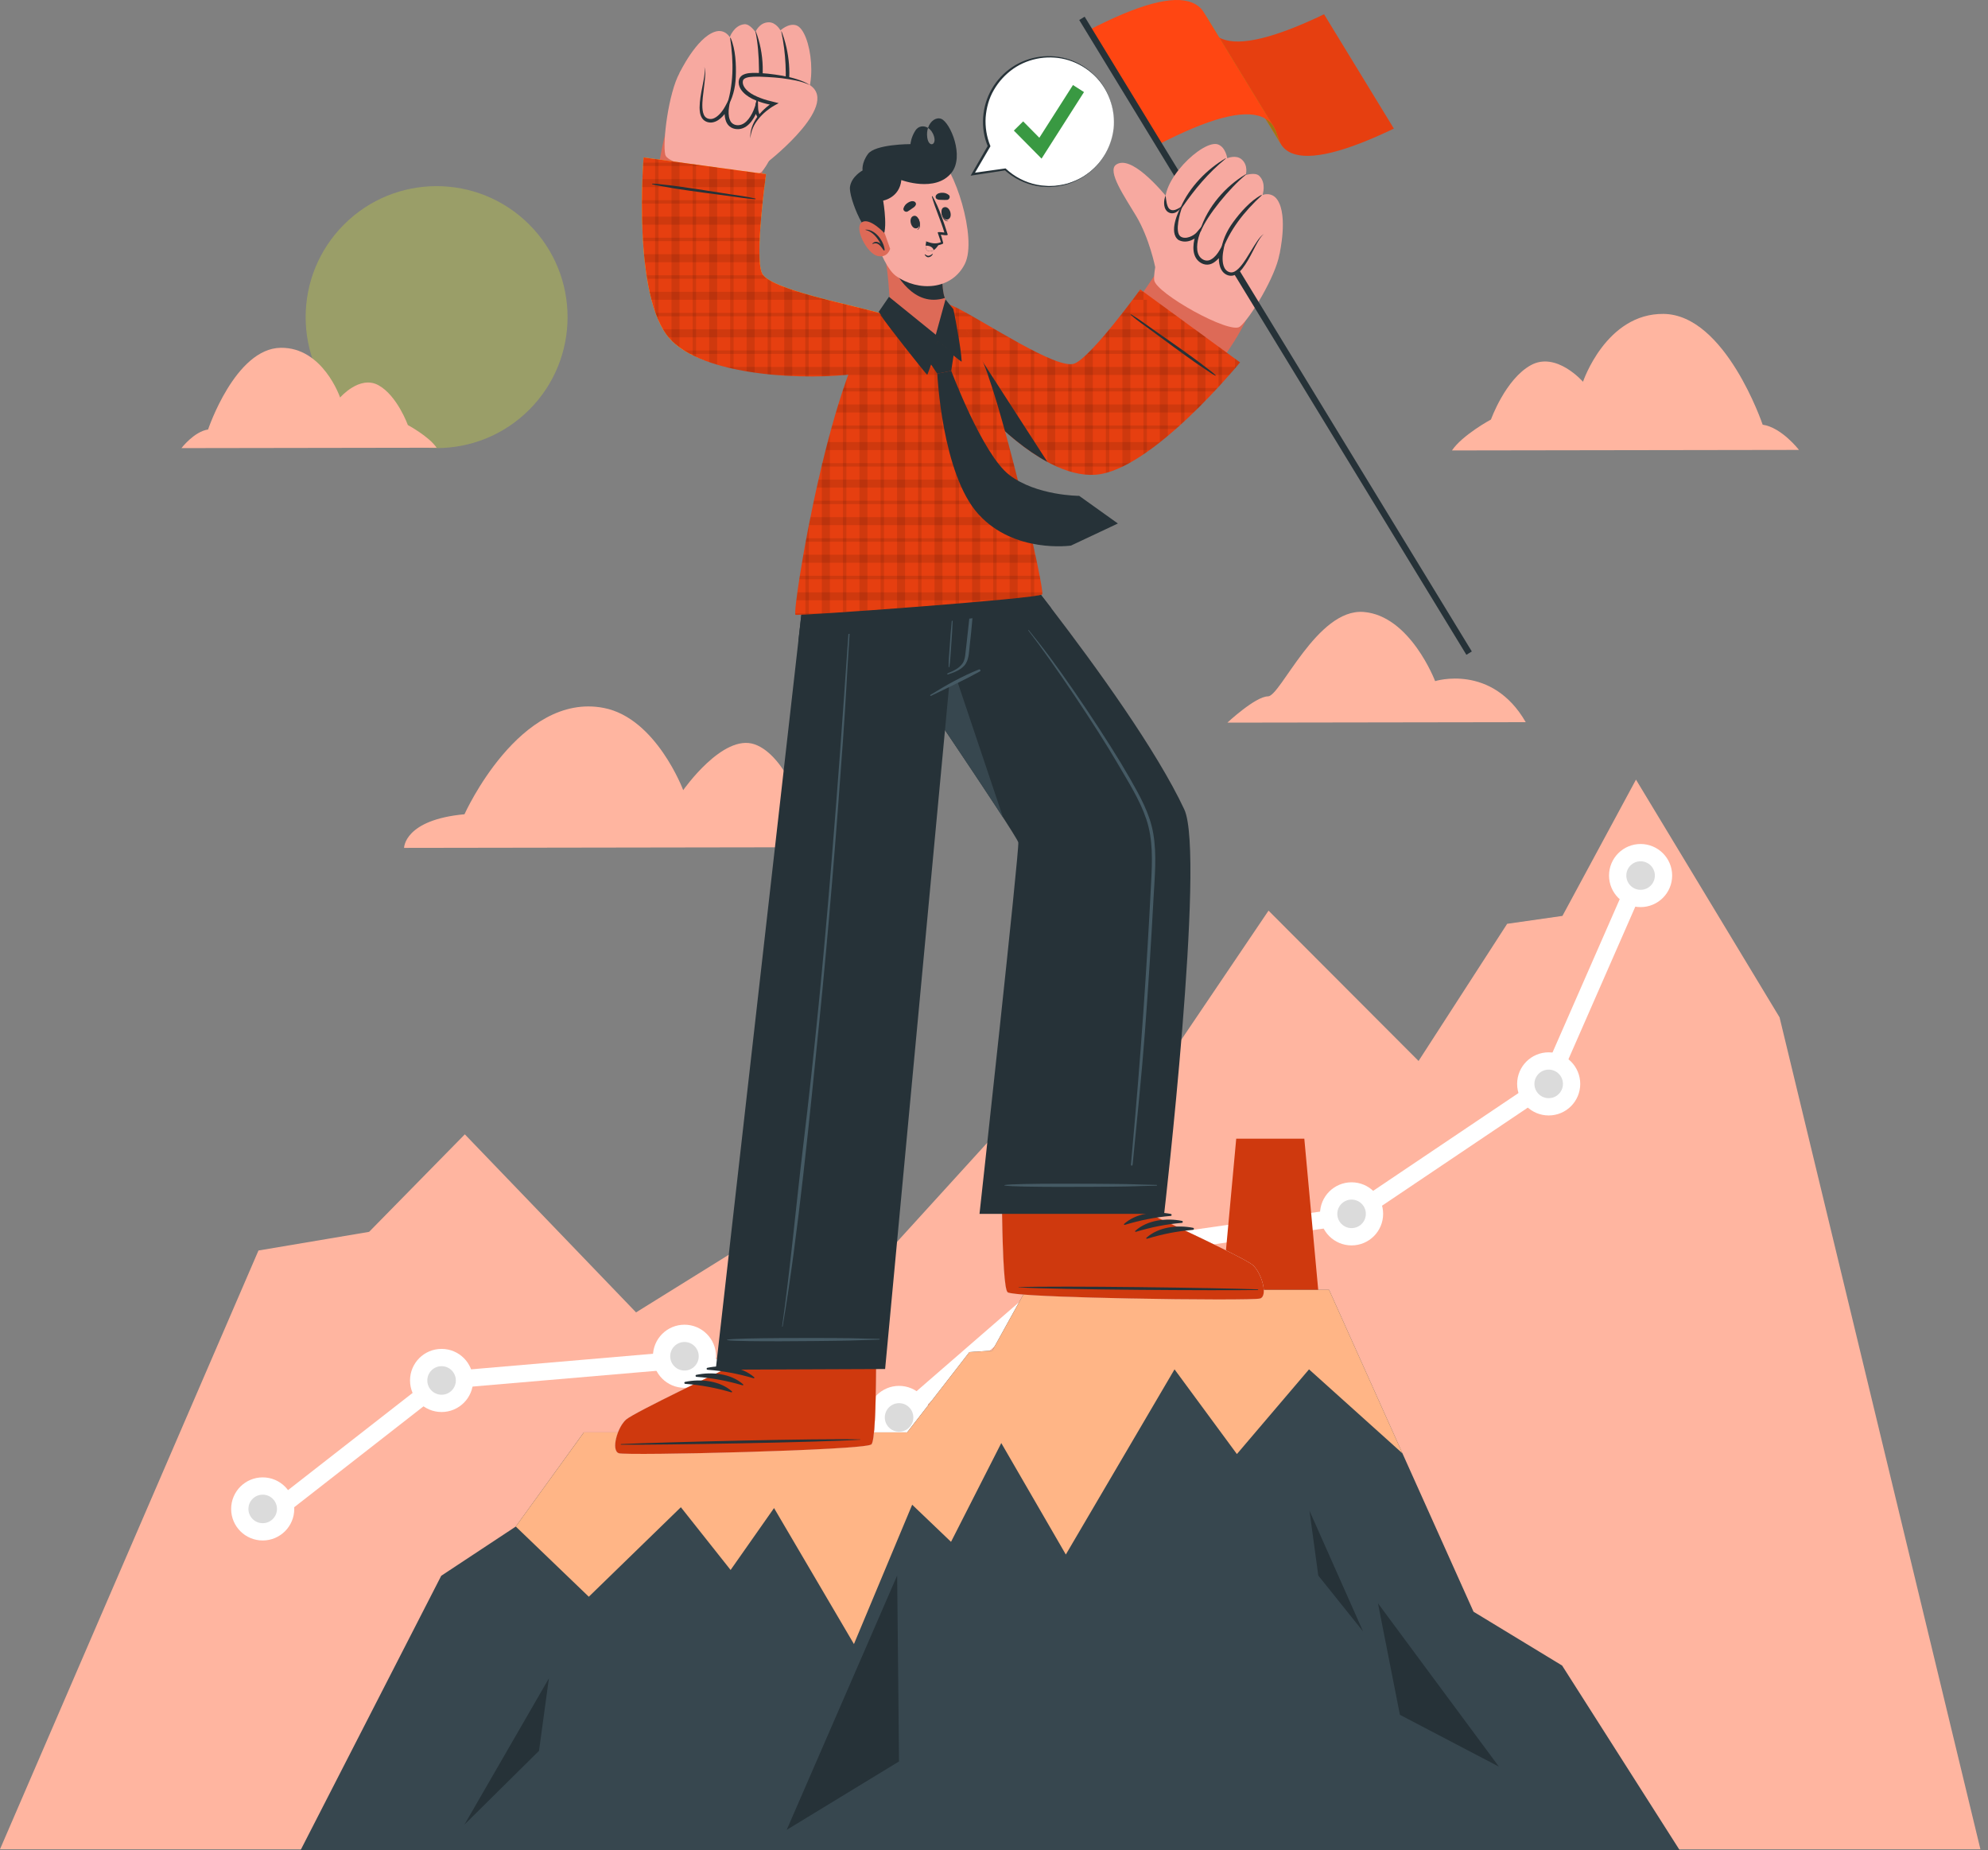 <svg width="115" height="107" viewBox="0 0 115 107" fill="none" xmlns="http://www.w3.org/2000/svg">
<rect x="0" y="0" width="115" height="107" fill="#808080" stroke="none"/>
<path d="M14.952 72.324L21.352 71.245L26.889 65.605L36.794 75.903L43.645 71.646L48.477 75.575L57.945 65.174L65.394 64.485L73.381 52.667L82.06 61.362L87.185 53.429L90.383 52.972L94.637 45.09L102.943 58.839L114.561 106.953H0L14.952 72.324Z" fill="#FFB5A0"/>
<path d="M16.004 87.329L25.606 79.839L39.595 78.641L52.071 81.947L62.948 72.505L78.183 70.317L89.574 62.653L94.842 50.635" stroke="white" stroke-miterlimit="10"/>
<path d="M15.196 88.595C15.928 88.595 16.522 88.002 16.522 87.27C16.522 86.538 15.928 85.945 15.196 85.945C14.464 85.945 13.871 86.538 13.871 87.27C13.871 88.002 14.464 88.595 15.196 88.595Z" fill="#DBDBDB" stroke="white" stroke-miterlimit="10"/>
<path d="M25.544 81.165C26.276 81.165 26.869 80.571 26.869 79.839C26.869 79.108 26.276 78.514 25.544 78.514C24.812 78.514 24.219 79.108 24.219 79.839C24.219 80.571 24.812 81.165 25.544 81.165Z" fill="#DBDBDB" stroke="white" stroke-miterlimit="10"/>
<path d="M40.92 78.441C40.92 79.173 40.327 79.766 39.595 79.766C38.863 79.766 38.27 79.172 38.27 78.441C38.27 77.709 38.863 77.115 39.595 77.115C40.327 77.115 40.92 77.709 40.92 78.441Z" fill="#DBDBDB" stroke="white" stroke-miterlimit="10"/>
<path d="M52.009 83.303C52.741 83.303 53.334 82.71 53.334 81.978C53.334 81.246 52.741 80.653 52.009 80.653C51.277 80.653 50.684 81.246 50.684 81.978C50.684 82.71 51.277 83.303 52.009 83.303Z" fill="#DBDBDB" stroke="white" stroke-miterlimit="10"/>
<path d="M62.946 73.981C63.678 73.981 64.272 73.388 64.272 72.656C64.272 71.924 63.678 71.33 62.946 71.33C62.214 71.33 61.621 71.924 61.621 72.656C61.621 73.388 62.214 73.981 62.946 73.981Z" fill="#DBDBDB" stroke="white" stroke-miterlimit="10"/>
<path d="M78.185 71.529C78.916 71.529 79.51 70.936 79.51 70.204C79.51 69.472 78.916 68.879 78.185 68.879C77.453 68.879 76.859 69.472 76.859 70.204C76.859 70.936 77.453 71.529 78.185 71.529Z" fill="#DBDBDB" stroke="white" stroke-miterlimit="10"/>
<path d="M89.587 64.013C90.319 64.013 90.912 63.42 90.912 62.688C90.912 61.956 90.319 61.362 89.587 61.362C88.855 61.362 88.262 61.956 88.262 62.688C88.262 63.42 88.855 64.013 89.587 64.013Z" fill="#DBDBDB" stroke="white" stroke-miterlimit="10"/>
<path d="M94.903 51.963C95.635 51.963 96.229 51.37 96.229 50.638C96.229 49.906 95.635 49.313 94.903 49.313C94.171 49.313 93.578 49.906 93.578 50.638C93.578 51.37 94.171 51.963 94.903 51.963Z" fill="#DBDBDB" stroke="white" stroke-miterlimit="10"/>
<path d="M30.613 23.698C33.572 20.739 33.572 15.943 30.613 12.984C27.655 10.026 22.858 10.026 19.9 12.984C16.941 15.943 16.941 20.739 19.9 23.698C22.858 26.656 27.655 26.656 30.613 23.698Z" fill="#EDFF21" fill-opacity="0.24"/>
<path d="M83.992 26.052L104.065 26.021C104.065 26.021 103.066 24.723 101.965 24.562C101.965 24.562 99.815 18.195 96.232 18.155C92.901 18.118 91.572 22.08 91.572 22.08C91.572 22.08 90.027 20.306 88.553 21.121C87.08 21.935 86.249 24.262 86.249 24.262C86.249 24.262 84.592 25.158 83.992 26.052Z" fill="#FFB5A0"/>
<path d="M48.759 48.999L23.375 49.038C23.375 49.038 23.372 47.416 26.869 47.093C26.869 47.093 30.051 40 34.927 40.944C37.963 41.533 39.522 45.699 39.522 45.699C39.522 45.699 41.81 42.415 43.646 43.047C45.482 43.679 46.577 47.169 46.577 47.169C46.577 47.169 48.471 48.083 48.759 48.999Z" fill="#FFB5A0"/>
<path d="M88.26 41.768L71 41.794C71 41.794 72.626 40.276 73.35 40.275C74.074 40.273 76.18 35.18 78.88 35.393C81.58 35.605 83.018 39.393 83.018 39.393C83.018 39.393 86.298 38.359 88.26 41.768Z" fill="#FFB5A0"/>
<path d="M25.257 25.894L10.496 25.917C10.496 25.917 11.228 24.96 12.037 24.84C12.037 24.84 13.604 20.152 16.238 20.115C18.687 20.08 19.674 22.991 19.674 22.991C19.674 22.991 20.806 21.683 21.891 22.279C22.976 22.874 23.593 24.583 23.593 24.583C23.593 24.583 24.813 25.238 25.257 25.894Z" fill="#FFB5A0"/>
<path d="M76.259 74.645H70.703L71.512 65.857H75.451L76.259 74.645Z" fill="#CF390E"/>
<path d="M17.391 107H97.161L90.364 96.328L85.24 93.215L76.883 74.601H59.346L57.401 78.114L56.078 78.199L52.478 82.842H33.774L29.836 88.289L25.524 91.136L17.391 107Z" fill="#37474F"/>
<path d="M81.129 84.056H81.127L75.723 79.197L71.551 84.096L67.943 79.197L61.655 89.907L57.921 83.46L55.014 89.174L52.767 87.026L49.398 95.085L44.776 87.22L42.263 90.8L39.386 87.171L34.061 92.348L29.836 88.288L33.775 82.843H52.478L56.078 78.199L57.401 78.113L59.347 74.601H76.884L81.129 84.056Z" fill="#FFB586"/>
<path d="M79.711 92.727L80.981 99.177L86.707 102.174L79.711 92.727Z" fill="#263238"/>
<path d="M26.867 105.527L31.18 101.26L31.752 97.07L26.867 105.527Z" fill="#263238"/>
<path d="M45.508 105.832L51.898 91.123L52.006 101.874L45.508 105.832Z" fill="#263238"/>
<path d="M75.75 87.376L78.848 94.352L76.259 91.123L75.75 87.376Z" fill="#263238"/>
<path d="M72.893 75.101C72.415 75.255 58.805 75.078 58.292 74.742C58.094 74.618 58.004 72.633 57.965 70.232C57.965 70.207 57.965 70.182 57.964 70.157C57.955 69.662 57.949 69.152 57.948 68.636C57.948 68.565 57.947 68.494 57.945 68.423L58.606 61.362L67.71 61.453L66.812 68.448L66.801 68.725L66.746 70.173L66.741 70.322C66.741 70.322 71.92 72.719 72.446 73.148C72.968 73.576 73.371 74.949 72.893 75.101Z" fill="#DD6A57"/>
<path d="M72.893 75.101C72.415 75.255 58.805 75.078 58.292 74.742C58.094 74.618 58.004 72.633 57.965 70.232C57.965 70.207 57.965 70.182 57.964 70.157C57.955 69.662 57.949 69.152 57.948 68.636C57.948 68.565 57.947 68.494 57.945 68.423L66.812 68.448L66.801 68.725L66.746 70.173L66.741 70.322C66.741 70.322 71.92 72.719 72.446 73.148C72.968 73.576 73.371 74.949 72.893 75.101Z" fill="#EBEBEB"/>
<path d="M72.895 75.099C72.65 75.178 68.952 75.17 65.337 75.097C64.611 75.083 63.888 75.066 63.199 75.047C60.621 74.977 58.492 74.87 58.294 74.741C58.098 74.618 58.009 72.688 57.969 70.332C57.969 70.298 57.967 70.265 57.967 70.232C57.967 70.207 57.967 70.18 57.965 70.155H57.975L66.747 70.171L66.743 70.321C66.743 70.321 71.922 72.718 72.447 73.147C72.97 73.576 73.372 74.947 72.895 75.099Z" fill="#CF390E"/>
<path d="M72.75 74.57C70.457 74.484 61.198 74.354 58.924 74.443C58.906 74.443 58.905 74.456 58.924 74.457C61.195 74.592 70.455 74.648 72.75 74.608C72.798 74.607 72.799 74.572 72.75 74.57Z" fill="#263238"/>
<path d="M67.73 70.21C66.829 70.03 65.723 70.154 65.025 70.788C64.998 70.812 65.034 70.85 65.063 70.842C65.957 70.573 66.791 70.403 67.725 70.323C67.791 70.318 67.795 70.222 67.73 70.21Z" fill="#263238"/>
<path d="M68.375 70.611C67.474 70.431 66.368 70.555 65.67 71.189C65.643 71.214 65.678 71.252 65.707 71.243C66.602 70.974 67.436 70.805 68.37 70.725C68.435 70.719 68.439 70.624 68.375 70.611Z" fill="#263238"/>
<path d="M69.019 71.012C68.118 70.832 67.013 70.956 66.314 71.59C66.287 71.615 66.323 71.653 66.352 71.644C67.246 71.375 68.08 71.206 69.014 71.126C69.08 71.12 69.084 71.025 69.019 71.012Z" fill="#263238"/>
<path d="M67.343 70.204H56.662C56.662 70.204 58.981 49.121 58.905 48.721C58.865 48.515 56.945 45.615 54.663 42.224C53.387 40.325 51.999 38.274 50.764 36.452C48.724 33.446 47.102 31.072 47.102 31.072H57.56C57.56 31.072 58.967 32.771 60.812 35.176C63.423 38.582 66.91 43.402 68.507 46.812C69.748 49.46 67.343 70.204 67.343 70.204Z" fill="#263238"/>
<path d="M66.716 48.222C66.518 47.049 65.931 46.02 65.351 45C64.149 42.888 61.591 39.06 60.088 37.165C59.896 36.924 59.704 36.684 59.511 36.443C59.498 36.427 59.471 36.444 59.484 36.462C60.957 38.362 63.464 42.115 64.668 44.189C65.261 45.21 65.925 46.241 66.306 47.366C66.709 48.553 66.652 49.815 66.589 51.049C66.46 53.597 66.307 56.142 66.128 58.686C65.947 61.258 65.74 63.828 65.507 66.395C65.478 66.709 65.45 67.024 65.421 67.339C65.411 67.44 65.511 67.45 65.52 67.347C65.767 64.789 66.038 62.255 66.23 59.692C66.423 57.114 66.589 54.533 66.728 51.951C66.795 50.717 66.924 49.449 66.716 48.222Z" fill="#455A64"/>
<path d="M66.909 68.53C65.412 68.499 65.842 68.487 64.345 68.472C63.612 68.465 58.797 68.424 58.113 68.537C58.098 68.539 58.098 68.565 58.113 68.567C58.797 68.681 63.612 68.639 64.345 68.632C65.842 68.617 65.412 68.605 66.909 68.574C66.937 68.574 66.937 68.531 66.909 68.53Z" fill="#455A64"/>
<path d="M58.026 47.282C55.29 43.06 47.102 31.072 47.102 31.072H52.581L58.026 47.282Z" fill="#37474F"/>
<path d="M35.804 84.05C36.282 84.199 49.89 83.883 50.4 83.542C50.596 83.416 50.666 81.43 50.681 79.029C50.681 79.004 50.681 78.979 50.681 78.954C50.685 78.459 51.823 70.142 51.823 70.142L42.928 70.324L41.9 79.059L41.907 79.208C41.907 79.208 36.752 81.659 36.23 82.093C35.713 82.526 35.325 83.903 35.804 84.05Z" fill="#DD6A57"/>
<path d="M35.804 84.05C36.282 84.199 49.89 83.883 50.4 83.542C50.596 83.416 50.666 81.43 50.681 79.029C50.681 79.004 50.681 78.978 50.681 78.954C50.681 78.954 50.879 77.288 50.88 77.217L42.098 77.372L41.9 79.059L41.907 79.208C41.907 79.208 36.752 81.659 36.23 82.093C35.713 82.526 35.325 83.903 35.804 84.05Z" fill="#EBEBEB"/>
<path d="M35.804 84.05C36.282 84.199 49.89 83.883 50.4 83.542C50.596 83.416 50.666 81.43 50.681 79.029C50.681 79.003 50.681 78.978 50.681 78.954L41.9 79.059L41.907 79.208C41.907 79.208 36.752 81.659 36.23 82.093C35.713 82.526 35.325 83.903 35.804 84.05Z" fill="#CF390E"/>
<path d="M35.942 83.519C38.235 83.409 47.492 83.184 49.766 83.25C49.785 83.25 49.785 83.263 49.767 83.264C47.497 83.422 38.238 83.573 35.943 83.556C35.895 83.556 35.894 83.521 35.942 83.519Z" fill="#263238"/>
<path d="M40.921 79.107C41.82 78.917 42.927 79.031 43.632 79.658C43.659 79.682 43.624 79.721 43.594 79.712C42.697 79.452 41.861 79.291 40.927 79.221C40.861 79.216 40.856 79.12 40.921 79.107Z" fill="#263238"/>
<path d="M40.28 79.515C41.179 79.325 42.286 79.438 42.991 80.065C43.018 80.09 42.983 80.128 42.954 80.12C42.057 79.859 41.221 79.699 40.287 79.629C40.221 79.624 40.216 79.528 40.28 79.515Z" fill="#263238"/>
<path d="M39.632 79.922C40.531 79.733 41.638 79.846 42.343 80.473C42.37 80.497 42.335 80.536 42.305 80.527C41.408 80.267 40.572 80.106 39.638 80.036C39.572 80.031 39.567 79.936 39.632 79.922Z" fill="#263238"/>
<path d="M57.56 31.072C57.56 31.072 56.306 38.711 56.221 38.956C56.221 38.956 55.755 39.177 54.914 39.566L51.202 79.178L41.402 79.218L46.864 31.072H57.56Z" fill="#263238"/>
<path d="M50.866 77.435C49.369 77.41 49.799 77.396 48.302 77.388C47.569 77.384 42.754 77.362 42.07 77.479C42.055 77.481 42.055 77.507 42.07 77.509C42.755 77.62 47.569 77.557 48.302 77.547C49.799 77.526 49.369 77.516 50.866 77.478C50.894 77.477 50.894 77.435 50.866 77.435Z" fill="#455A64"/>
<path d="M49.082 36.616C48.7 42.073 48.538 44.505 48.092 49.958C47.645 55.429 47.113 60.895 46.453 66.345C46.084 69.39 45.684 73.677 45.242 76.712C45.239 76.732 45.27 76.741 45.274 76.72C46.187 71.326 46.831 64.639 47.383 59.198C47.934 53.757 48.373 48.303 48.761 42.849C48.98 39.763 48.944 39.701 49.15 36.614C49.153 36.571 49.085 36.572 49.082 36.616Z" fill="#455A64"/>
<path d="M56.627 38.72C55.651 39.107 54.717 39.636 53.825 40.187C53.79 40.209 53.816 40.263 53.854 40.245C54.8 39.785 55.765 39.343 56.684 38.832C56.756 38.792 56.702 38.69 56.627 38.72Z" fill="#455A64"/>
<path d="M56.268 34.343C56.114 35.258 56.028 36.186 55.925 37.107C55.901 37.328 55.874 37.549 55.85 37.77C55.829 37.973 55.805 38.177 55.692 38.352C55.492 38.659 55.136 38.804 54.814 38.945C54.777 38.961 54.792 39.02 54.833 39.007C55.161 38.905 55.523 38.77 55.765 38.515C56.058 38.204 56.049 37.733 56.095 37.333C56.207 36.345 56.314 35.344 56.31 34.348C56.31 34.325 56.272 34.319 56.268 34.343Z" fill="#455A64"/>
<path d="M55.156 34.624C55.123 35.282 55.05 35.941 54.995 36.598C54.968 36.922 54.945 37.247 54.925 37.572C54.904 37.901 54.866 38.24 54.877 38.571C54.878 38.593 54.913 38.598 54.917 38.575C54.971 38.262 54.979 37.937 55.005 37.621C55.032 37.288 55.054 36.955 55.073 36.621C55.11 35.956 55.128 35.287 55.188 34.623C55.19 34.602 55.157 34.603 55.156 34.624Z" fill="#455A64"/>
<path d="M60.812 35.175L56.795 35.685L50.764 36.452L46.188 37.032L46.864 31.072H57.559C57.559 31.072 58.967 32.771 60.812 35.175Z" fill="#263238"/>
<path d="M49.848 20.613C45.746 21.552 40.216 21.01 38.828 19.284C37.526 17.665 37.516 10.409 38.708 7.015C38.968 6.275 44.437 8.059 44.284 8.883C43.925 10.813 43.281 15.169 43.881 15.915C44.416 16.58 47.611 17.461 50.577 18.087C54.178 18.847 51.482 20.239 49.848 20.613Z" fill="#DD6A57"/>
<path d="M39.306 4.227C38.676 5.377 38.309 8.232 38.486 8.955C38.662 9.678 43.495 10.464 44.053 9.943C44.611 9.422 46.43 5.386 46.198 4.069C45.966 2.751 39.958 3.036 39.306 4.227Z" fill="#F7A9A0"/>
<path d="M46.147 6.167C45.546 6.515 45.479 5.608 45.479 5.608C45.479 5.608 45.261 6.938 44.503 7.058C43.772 7.172 43.729 6.072 43.725 5.994C43.713 6.064 43.48 7.28 42.706 7.323C41.901 7.366 42.048 6.255 42.058 6.183C42.026 6.246 41.585 7.068 40.989 6.966C39.965 6.791 41.035 4.658 40.737 3.872C40.737 3.872 39.347 4.226 39.305 4.227C39.305 4.227 40.281 2.177 41.363 1.834C41.934 1.653 42.215 2.15 42.215 2.15C42.215 2.15 42.457 1.454 43.066 1.401C43.378 1.375 43.698 1.852 43.698 1.852C43.698 1.852 43.915 1.303 44.459 1.29C44.893 1.278 45.147 1.758 45.147 1.758C45.147 1.758 45.599 1.328 46.047 1.46C46.95 1.724 47.432 5.419 46.147 6.167Z" fill="#F7A9A0"/>
<path d="M45.196 1.828C45.193 1.816 45.209 1.81 45.214 1.822C45.669 2.998 45.809 4.43 45.485 5.657C45.475 5.697 45.404 5.697 45.408 5.651C45.499 4.322 45.475 3.136 45.196 1.828Z" fill="#263238"/>
<path d="M43.702 1.833C43.699 1.818 43.722 1.813 43.727 1.828C44.19 3.042 44.303 4.659 43.763 6.029C43.745 6.076 43.681 6.1 43.698 6.044C43.988 5.106 43.959 3.009 43.702 1.833Z" fill="#263238"/>
<path d="M41.986 6.266C42.452 4.932 42.444 3.583 42.236 2.199C42.233 2.181 42.259 2.179 42.266 2.193C42.552 2.843 42.592 3.739 42.564 4.439C42.538 5.11 42.38 5.71 42.032 6.283C42.019 6.305 41.976 6.295 41.986 6.266Z" fill="#263238"/>
<path d="M45.481 5.608C45.414 5.859 45.328 6.106 45.218 6.338C45.106 6.567 44.963 6.794 44.762 6.924C44.662 6.987 44.547 7.017 44.435 6.999C44.321 6.979 44.206 6.934 44.119 6.861C43.94 6.718 43.86 6.465 43.854 6.239L43.84 5.67L43.655 6.209C43.575 6.445 43.457 6.682 43.305 6.878C43.154 7.073 42.952 7.228 42.728 7.239C42.494 7.257 42.294 7.143 42.218 6.925C42.134 6.713 42.134 6.444 42.171 6.205L42.275 5.539L41.96 6.132C41.875 6.293 41.764 6.454 41.638 6.588C41.512 6.722 41.363 6.836 41.202 6.872C41.043 6.907 40.864 6.855 40.772 6.731C40.673 6.602 40.642 6.406 40.631 6.219C40.614 5.836 40.679 5.445 40.724 5.053C40.748 4.857 40.772 4.66 40.787 4.462C40.798 4.266 40.812 4.059 40.74 3.872C40.792 4.064 40.756 4.263 40.733 4.456C40.703 4.651 40.664 4.844 40.625 5.037C40.547 5.424 40.474 5.815 40.469 6.223C40.474 6.425 40.486 6.644 40.618 6.842C40.756 7.046 41.019 7.122 41.244 7.074C41.473 7.026 41.65 6.885 41.795 6.737C41.94 6.585 42.059 6.421 42.161 6.234L41.95 6.161C41.904 6.443 41.894 6.724 41.997 7.012C42.048 7.154 42.151 7.292 42.294 7.373C42.436 7.455 42.593 7.478 42.745 7.467C43.063 7.442 43.312 7.23 43.477 7.009C43.646 6.782 43.764 6.535 43.851 6.268L43.652 6.239C43.669 6.526 43.781 6.811 44.02 6.99C44.139 7.078 44.277 7.123 44.419 7.141C44.566 7.158 44.718 7.11 44.832 7.028C45.063 6.858 45.183 6.607 45.282 6.366C45.377 6.12 45.443 5.866 45.481 5.608Z" fill="#263238"/>
<path d="M44.48 9.31C44.48 9.31 48.855 5.876 46.675 4.824C46.027 4.511 42.994 4 42.879 4.607C42.732 5.391 43.958 5.841 44.773 6.001C44.773 6.001 43.12 6.96 43.444 8.309C43.648 9.155 44.48 9.31 44.48 9.31Z" fill="#F7A9A0"/>
<path d="M46.853 4.923C46.62 4.76 46.348 4.664 46.079 4.576C45.809 4.489 45.531 4.428 45.252 4.378C44.691 4.285 44.133 4.21 43.554 4.216C43.409 4.219 43.261 4.229 43.106 4.277C43.029 4.301 42.947 4.339 42.879 4.401C42.845 4.432 42.819 4.462 42.789 4.512C42.766 4.557 42.749 4.601 42.742 4.645C42.706 4.822 42.756 4.992 42.834 5.132C42.916 5.271 43.026 5.382 43.143 5.478C43.381 5.667 43.651 5.789 43.923 5.882C44.196 5.98 44.476 6.042 44.755 6.097L44.727 5.915C44.537 6.033 44.37 6.166 44.21 6.313C44.052 6.46 43.907 6.622 43.781 6.798C43.656 6.974 43.557 7.169 43.49 7.374C43.421 7.578 43.393 7.794 43.406 8.006C43.422 7.794 43.471 7.589 43.554 7.398C43.636 7.207 43.751 7.033 43.88 6.872C44.01 6.712 44.157 6.565 44.316 6.434C44.474 6.304 44.648 6.182 44.823 6.087L45.045 5.966L44.794 5.904C44.525 5.838 44.255 5.773 44 5.672C43.745 5.575 43.493 5.462 43.291 5.295C43.094 5.136 42.931 4.904 42.973 4.691C42.994 4.5 43.299 4.45 43.563 4.439C43.835 4.425 44.115 4.44 44.394 4.455C44.673 4.471 44.953 4.49 45.23 4.524C45.781 4.602 46.344 4.677 46.853 4.923Z" fill="#263238"/>
<path d="M51.191 18.194C49.425 17.639 44.517 16.765 44.079 15.799C43.641 14.834 44.312 10.073 44.312 10.073L37.23 9.106C37.23 9.106 36.557 17.2 38.758 19.605C40.959 22.011 46.968 21.509 49.323 21.003C51.678 20.497 54.13 19.118 51.191 18.194Z" fill="#FFC727"/>
<path d="M37.23 9.106C37.23 9.106 36.557 17.2 38.758 19.604C38.854 19.711 38.958 19.809 39.07 19.903C41.48 21.965 47.811 22.002 50.062 21.519C51.568 21.196 52.371 20 52.523 19.309C52.611 18.92 52.253 18.527 51.191 18.194C49.425 17.64 44.517 16.765 44.079 15.8C43.642 14.834 44.313 10.073 44.313 10.073L37.23 9.106Z" fill="#E63F10"/>
<g opacity="0.1">
<path d="M52.346 18.788V19.785C52.268 19.941 52.167 20.106 52.043 20.266C51.995 20.33 51.942 20.394 51.883 20.459V18.468C52.087 18.568 52.24 18.676 52.346 18.788Z" fill="black"/>
<path d="M51.129 18.177V21.093C51.065 21.135 50.998 21.171 50.93 21.208V18.117C50.998 18.136 51.065 18.156 51.129 18.177Z" fill="black"/>
<path d="M50.174 17.915V21.494C50.137 21.503 50.1 21.513 50.064 21.52C49.956 21.542 49.837 21.565 49.711 21.586V17.799C49.871 17.84 50.025 17.877 50.174 17.915Z" fill="black"/>
<path d="M48.957 17.615V21.685H48.934C48.877 21.689 48.817 21.696 48.758 21.701V17.565C48.824 17.583 48.891 17.599 48.957 17.615Z" fill="black"/>
<path d="M48.002 17.377V21.751C47.851 21.758 47.697 21.763 47.539 21.765V17.258C47.642 17.286 47.748 17.313 47.851 17.338C47.901 17.352 47.952 17.363 48.002 17.377Z" fill="black"/>
<path d="M46.781 17.052V21.772C46.715 21.774 46.648 21.772 46.582 21.772V16.994C46.646 17.015 46.715 17.033 46.781 17.052Z" fill="black"/>
<path d="M45.83 16.761V21.749C45.676 21.742 45.523 21.735 45.367 21.724V16.596C45.514 16.651 45.667 16.706 45.83 16.761Z" fill="black"/>
<path d="M44.406 16.136C44.466 16.177 44.532 16.218 44.606 16.257V21.664C44.539 21.657 44.473 21.651 44.406 21.644V16.136Z" fill="black"/>
<path d="M43.654 9.983V21.549C43.498 21.529 43.345 21.504 43.191 21.479V9.919L43.654 9.983Z" fill="black"/>
<path d="M42.438 9.816V21.334C42.371 21.32 42.305 21.305 42.238 21.288V9.789L42.438 9.816Z" fill="black"/>
<path d="M41.486 9.685V21.091C41.328 21.045 41.175 20.995 41.023 20.942V9.624L41.486 9.685Z" fill="black"/>
<path d="M40.266 9.52V20.64C40.197 20.61 40.131 20.578 40.066 20.546V9.493L40.266 9.52Z" fill="black"/>
<path d="M39.307 9.39V20.087C39.224 20.03 39.144 19.966 39.068 19.902C38.988 19.838 38.913 19.769 38.844 19.696V9.326L39.307 9.39Z" fill="black"/>
<path d="M38.094 9.223V18.539C38.059 18.459 38.025 18.378 37.993 18.294C37.966 18.227 37.94 18.161 37.92 18.094C37.908 18.071 37.901 18.046 37.895 18.023V9.198L38.094 9.223Z" fill="black"/>
<path d="M37.137 11.273V12.467C37.133 12.229 37.133 11.997 37.133 11.775C37.133 11.709 37.133 11.642 37.135 11.576C37.135 11.473 37.135 11.372 37.137 11.273Z" fill="black"/>
</g>
<g opacity="0.1">
<path d="M50.899 21.222C50.679 21.334 50.436 21.428 50.17 21.495C50.134 21.504 50.097 21.513 50.06 21.52C49.953 21.543 49.834 21.566 49.708 21.586C49.483 21.623 49.229 21.655 48.954 21.683V21.685H44.83C44.756 21.678 44.683 21.671 44.607 21.664C44.541 21.657 44.474 21.65 44.408 21.643C44.156 21.618 43.904 21.586 43.654 21.55C43.498 21.529 43.345 21.504 43.191 21.479C42.935 21.435 42.683 21.387 42.435 21.334C42.369 21.32 42.302 21.304 42.236 21.288C42.144 21.268 42.05 21.245 41.961 21.222H50.899Z" fill="black"/>
<path d="M52.044 20.267C51.996 20.331 51.943 20.395 51.883 20.459V20.466H39.912C39.793 20.402 39.678 20.338 39.57 20.267H52.044Z" fill="black"/>
<path d="M52.52 19.309C52.507 19.373 52.488 19.439 52.461 19.51H38.675C38.558 19.373 38.45 19.217 38.352 19.048H52.511C52.539 19.135 52.541 19.222 52.52 19.309Z" fill="black"/>
<path d="M51.191 18.195C51.292 18.227 51.388 18.259 51.477 18.294H37.991C37.964 18.227 37.939 18.161 37.918 18.095H50.85C50.877 18.101 50.902 18.108 50.928 18.117C50.996 18.136 51.063 18.156 51.127 18.177C51.15 18.181 51.17 18.188 51.191 18.195Z" fill="black"/>
<path d="M47.848 17.338H37.687C37.645 17.187 37.609 17.031 37.574 16.875H46.185C46.313 16.917 46.446 16.956 46.583 16.995C46.648 17.015 46.716 17.034 46.783 17.052C47.03 17.123 47.282 17.192 47.536 17.258C47.64 17.286 47.745 17.313 47.848 17.338Z" fill="black"/>
<path d="M44.391 16.122H37.432C37.421 16.055 37.411 15.989 37.402 15.922H44.161C44.219 15.989 44.297 16.058 44.391 16.122Z" fill="black"/>
<path d="M43.95 15.166H37.296C37.28 15.013 37.264 14.859 37.25 14.703H43.929C43.931 14.871 43.938 15.024 43.95 15.166Z" fill="black"/>
<path d="M43.952 13.748C43.947 13.815 43.945 13.881 43.943 13.947H37.195C37.191 13.881 37.188 13.815 37.184 13.748H43.952Z" fill="black"/>
<path d="M44.037 12.531C44.023 12.685 44.01 12.838 43.998 12.994H37.152C37.148 12.838 37.143 12.682 37.141 12.531H44.037Z" fill="black"/>
<path d="M44.128 11.576C44.123 11.64 44.116 11.707 44.11 11.775H37.133C37.133 11.709 37.133 11.642 37.135 11.576H44.128Z" fill="black"/>
<path d="M44.279 10.359C44.26 10.481 44.24 10.639 44.217 10.822H37.148C37.153 10.659 37.158 10.504 37.162 10.359H44.279Z" fill="black"/>
<path d="M40.87 9.603H37.195C37.198 9.53 37.202 9.461 37.207 9.404H39.411L40.064 9.493L40.263 9.521L40.87 9.603Z" fill="black"/>
</g>
<path d="M37.738 10.622C37.993 10.621 38.248 10.669 38.502 10.692C38.757 10.715 39.01 10.749 39.264 10.783C39.751 10.849 40.239 10.922 40.725 10.998C41.212 11.073 41.699 11.15 42.185 11.227C42.688 11.307 43.204 11.364 43.699 11.484C43.721 11.489 43.718 11.52 43.694 11.519C43.186 11.494 42.676 11.402 42.171 11.336C41.674 11.271 41.176 11.206 40.679 11.139C40.182 11.072 39.684 11.002 39.188 10.926C38.945 10.888 38.702 10.848 38.46 10.8C38.217 10.752 37.967 10.726 37.729 10.654C37.709 10.649 37.721 10.622 37.738 10.622Z" fill="#263238"/>
<path d="M54.66 20.493C56.962 24.015 61.321 27.461 63.519 27.181C65.58 26.918 70.621 21.699 72.117 18.428C72.443 17.715 67.266 15.205 66.805 15.905C65.725 17.543 63.166 21.128 62.216 21.249C61.37 21.357 58.458 19.775 55.887 18.167C52.767 16.216 53.742 19.089 54.66 20.493Z" fill="#DD6A57"/>
<path d="M71.721 18.894C71.135 19.349 66.88 16.962 66.768 16.209C66.748 16.068 66.769 15.798 66.826 15.45C66.824 15.449 66.824 15.449 66.824 15.449C66.824 15.449 66.494 13.784 65.726 12.498C65.084 11.416 64.005 9.883 64.575 9.515C65.403 8.977 66.999 10.752 67.853 11.826C68.134 11.135 68.441 10.566 68.741 10.3C69.738 9.418 74.244 13.367 74.013 14.702C73.792 15.988 72.307 18.44 71.721 18.894Z" fill="#F7A9A0"/>
<path d="M74.099 8.34L70.062 1.728C70.127 1.834 70.209 1.934 70.319 2.027C70.428 2.119 70.555 2.193 70.698 2.251C71.752 2.679 73.73 2.2 76.593 0.826L80.63 7.437C77.767 8.812 75.789 9.29 74.734 8.863C74.591 8.805 74.465 8.73 74.356 8.639C74.245 8.546 74.164 8.446 74.099 8.34Z" fill="#FF4612"/>
<g opacity="0.1">
<path d="M74.099 8.34L70.062 1.728C70.127 1.834 70.209 1.934 70.319 2.027C70.428 2.119 70.555 2.193 70.698 2.251C71.752 2.679 73.73 2.2 76.593 0.826L80.63 7.437C77.767 8.812 75.789 9.29 74.734 8.863C74.591 8.805 74.465 8.73 74.356 8.639C74.245 8.546 74.164 8.446 74.099 8.34Z" fill="black"/>
</g>
<path d="M73.67 7.317C73.772 7.484 73.832 7.663 73.892 7.838C73.951 8.013 74.009 8.182 74.105 8.34L70.068 1.729C69.972 1.571 69.914 1.401 69.855 1.226C69.796 1.051 69.735 0.873 69.633 0.705C70.844 2.688 72.459 5.333 73.67 7.317Z" fill="#FFC727"/>
<g opacity="0.4">
<path d="M73.67 7.317C73.772 7.484 73.832 7.663 73.892 7.838C73.951 8.013 74.009 8.182 74.105 8.34L70.068 1.729C69.972 1.571 69.914 1.401 69.855 1.226C69.796 1.051 69.735 0.873 69.633 0.705C70.844 2.688 72.459 5.333 73.67 7.317Z" fill="black"/>
</g>
<path d="M69.631 0.705L73.668 7.317C73.594 7.197 73.5 7.082 73.368 6.978C73.258 6.891 73.134 6.819 72.995 6.763C71.899 6.319 69.917 6.852 66.967 8.382L62.93 1.77C65.88 0.24 67.862 -0.293 68.958 0.151C69.097 0.207 69.221 0.279 69.332 0.366C69.463 0.471 69.558 0.585 69.631 0.705Z" fill="#FF4612"/>
<path d="M62.744 0.965L62.43 1.157L84.826 37.87L85.141 37.678L62.744 0.965Z" fill="#263238"/>
<path d="M67.477 11.967C67.729 12.611 68.344 11.946 68.344 11.946C68.344 11.946 67.689 13.117 68.206 13.681C68.705 14.224 69.42 13.393 69.472 13.335C69.438 13.397 68.864 14.489 69.442 15.003C70.042 15.536 70.617 14.579 70.654 14.517C70.64 14.586 70.474 15.5 71.001 15.791C71.907 16.289 72.397 13.963 73.118 13.535C73.118 13.535 73.981 14.673 74.014 14.701C74.014 14.701 74.525 12.497 73.894 11.558C73.561 11.063 73.034 11.276 73.034 11.276C73.034 11.276 73.277 10.583 72.836 10.165C72.608 9.951 72.063 10.124 72.063 10.124C72.063 10.124 72.235 9.561 71.819 9.213C71.487 8.935 70.992 9.152 70.992 9.152C70.992 9.152 70.907 8.535 70.476 8.36C69.607 8.006 66.939 10.586 67.477 11.967Z" fill="#F7A9A0"/>
<path d="M70.905 9.174C70.915 9.166 70.906 9.151 70.895 9.157C69.81 9.792 68.813 10.821 68.304 11.978C68.287 12.016 68.341 12.06 68.368 12.021C69.121 10.929 69.876 10.02 70.905 9.174Z" fill="#263238"/>
<path d="M72.07 10.105C72.081 10.096 72.066 10.077 72.052 10.085C70.939 10.745 69.847 11.935 69.418 13.338C69.403 13.386 69.438 13.444 69.459 13.39C69.816 12.479 71.139 10.862 72.07 10.105Z" fill="#263238"/>
<path d="M70.656 14.625C71.12 13.296 71.964 12.25 72.985 11.3C72.998 11.287 72.979 11.27 72.965 11.277C72.339 11.606 71.751 12.279 71.339 12.842C70.943 13.381 70.695 13.947 70.61 14.609C70.606 14.635 70.646 14.654 70.656 14.625Z" fill="#263238"/>
<path d="M68.318 11.951C68.298 11.996 68.387 11.975 68.368 12.021C68.29 12.216 67.921 13.425 68.294 13.679C68.593 13.882 69.073 13.62 69.218 13.447L69.583 13.013L69.391 13.548C69.308 13.781 69.253 14.04 69.25 14.286C69.246 14.532 69.308 14.778 69.475 14.926C69.647 15.084 69.874 15.121 70.068 14.998C70.265 14.885 70.432 14.675 70.551 14.466L70.883 13.882L70.761 14.539C70.728 14.718 70.715 14.912 70.729 15.095C70.744 15.277 70.79 15.459 70.894 15.587C70.995 15.712 71.166 15.783 71.316 15.744C71.473 15.704 71.618 15.571 71.742 15.432C71.994 15.144 72.186 14.799 72.394 14.466C72.497 14.298 72.6 14.13 72.711 13.966C72.824 13.806 72.942 13.636 73.114 13.535C72.954 13.653 72.859 13.83 72.757 13.995C72.66 14.165 72.571 14.339 72.481 14.515C72.301 14.865 72.116 15.215 71.867 15.536C71.738 15.691 71.592 15.854 71.367 15.926C71.133 15.999 70.88 15.895 70.735 15.719C70.586 15.539 70.536 15.319 70.514 15.114C70.496 14.905 70.505 14.704 70.541 14.495L70.751 14.569C70.612 14.817 70.445 15.043 70.186 15.203C70.058 15.281 69.892 15.326 69.731 15.3C69.569 15.275 69.433 15.197 69.321 15.094C69.089 14.877 69.027 14.557 69.035 14.283C69.044 14 69.105 13.735 69.203 13.473L69.376 13.573C69.185 13.787 68.68 14.138 68.176 13.882C67.569 13.45 68.189 12.176 68.318 11.951Z" fill="#263238"/>
<path d="M68.342 11.946C68.218 12.032 68.089 12.104 67.965 12.141C67.841 12.179 67.723 12.155 67.645 12.082C67.565 12.01 67.521 11.879 67.49 11.744C67.464 11.607 67.443 11.462 67.427 11.311C67.368 11.452 67.337 11.604 67.34 11.761C67.344 11.914 67.377 12.089 67.514 12.224C67.586 12.286 67.673 12.326 67.766 12.335C67.859 12.341 67.948 12.319 68.021 12.28C68.17 12.205 68.273 12.081 68.342 11.946Z" fill="#263238"/>
<path d="M55.372 17.817C57.029 18.642 61.171 21.418 62.156 21.026C63.141 20.635 65.96 16.74 65.96 16.74L71.732 20.958C71.732 20.958 66.602 27.253 63.347 27.459C60.093 27.664 56.114 23.134 54.769 21.136C53.424 19.138 52.615 16.443 55.372 17.817Z" fill="#E63F10"/>
<g opacity="0.1">
<path d="M71.735 20.958C71.735 20.958 71.657 21.055 71.515 21.222C71.492 21.249 71.467 21.277 71.441 21.309V20.743L71.735 20.958Z" fill="black"/>
<path d="M70.688 20.193V22.161C70.624 22.232 70.557 22.303 70.488 22.379V20.046L70.688 20.193Z" fill="black"/>
<path d="M69.732 19.494V23.176C69.661 23.247 69.59 23.32 69.517 23.394C69.437 23.476 69.354 23.559 69.269 23.641V19.157L69.732 19.494Z" fill="black"/>
<path d="M68.516 18.605V24.363C68.449 24.425 68.383 24.484 68.316 24.546V18.461L68.516 18.605Z" fill="black"/>
<path d="M67.557 17.906V25.208C67.41 25.328 67.263 25.449 67.117 25.566C67.108 25.57 67.101 25.577 67.094 25.584V17.57L67.557 17.906Z" fill="black"/>
<path d="M66.152 16.876H66.144V16.871L66.152 16.876Z" fill="black"/>
<path d="M66.344 17.338V26.148C66.277 26.194 66.211 26.24 66.144 26.283V17.338H66.344Z" fill="black"/>
<path d="M65.389 17.512V26.75C65.368 26.762 65.35 26.773 65.329 26.785C65.201 26.856 65.072 26.922 64.944 26.984C64.937 26.986 64.933 26.991 64.926 26.993V18.094H64.942C65.105 17.884 65.256 17.686 65.389 17.512Z" fill="black"/>
<path d="M64.168 19.054V27.296C64.102 27.319 64.035 27.337 63.969 27.353V19.293C64.035 19.215 64.102 19.134 64.168 19.054Z" fill="black"/>
<path d="M63.217 20.14V27.463C63.063 27.468 62.91 27.461 62.754 27.445V20.599C62.8 20.557 62.848 20.511 62.896 20.466C62.96 20.404 63.027 20.337 63.095 20.266C63.136 20.225 63.175 20.184 63.217 20.14Z" fill="black"/>
<path d="M61.996 21.061V27.298C61.93 27.282 61.863 27.261 61.797 27.238V21.057C61.87 21.066 61.937 21.066 61.996 21.061Z" fill="black"/>
<path d="M61.041 20.853V26.943C60.933 26.892 60.828 26.84 60.72 26.785C60.672 26.76 60.626 26.734 60.578 26.709V20.665C60.741 20.736 60.894 20.8 61.041 20.853Z" fill="black"/>
<path d="M59.824 20.305V26.256C59.758 26.212 59.691 26.166 59.625 26.12V20.202C59.666 20.225 59.708 20.246 59.749 20.266C59.774 20.28 59.799 20.292 59.824 20.305Z" fill="black"/>
<path d="M58.869 19.797V25.559C58.713 25.435 58.557 25.307 58.406 25.176V19.535C58.56 19.625 58.716 19.712 58.869 19.797Z" fill="black"/>
<path d="M57.653 19.105V24.496C57.586 24.43 57.52 24.365 57.453 24.303V18.988C57.487 19.009 57.52 19.027 57.554 19.047C57.586 19.066 57.62 19.084 57.653 19.105Z" fill="black"/>
<path d="M56.697 18.55V23.525C56.656 23.481 56.617 23.438 56.578 23.394C56.459 23.266 56.347 23.137 56.234 23.011V18.282C56.241 18.287 56.248 18.291 56.255 18.294C56.397 18.376 56.544 18.461 56.697 18.55Z" fill="black"/>
<path d="M55.481 17.87V22.097C55.41 22.01 55.343 21.923 55.281 21.84V17.771C55.313 17.785 55.345 17.801 55.377 17.817C55.412 17.833 55.446 17.851 55.481 17.87Z" fill="black"/>
<path d="M54.525 17.492V20.752C54.468 20.658 54.411 20.562 54.356 20.466C54.319 20.399 54.282 20.333 54.246 20.266C54.182 20.147 54.12 20.028 54.062 19.909V17.451C54.191 17.434 54.344 17.446 54.525 17.492Z" fill="black"/>
</g>
<g opacity="0.1">
<path d="M65.33 26.785C65.202 26.856 65.074 26.923 64.945 26.985H61.133C61.103 26.971 61.073 26.957 61.043 26.943C60.936 26.893 60.83 26.84 60.723 26.785H65.33Z" fill="black"/>
<path d="M67.12 25.566C67.111 25.571 67.104 25.578 67.097 25.584C66.903 25.738 66.706 25.887 66.509 26.029H59.495C59.287 25.882 59.081 25.727 58.879 25.566H67.12Z" fill="black"/>
<path d="M68.246 24.611C68.173 24.677 68.097 24.744 68.021 24.81H57.993C57.919 24.744 57.848 24.677 57.777 24.611H68.246Z" fill="black"/>
<path d="M69.517 23.394C69.436 23.477 69.354 23.559 69.269 23.642C69.198 23.712 69.125 23.784 69.049 23.857H57.011C56.904 23.747 56.8 23.635 56.697 23.525C56.656 23.481 56.617 23.438 56.578 23.394H69.517Z" fill="black"/>
<path d="M70.432 22.439C70.37 22.503 70.308 22.569 70.244 22.638H55.915C55.858 22.571 55.803 22.503 55.75 22.439H70.432Z" fill="black"/>
<path d="M71.517 21.222C71.494 21.249 71.469 21.277 71.443 21.309C71.352 21.414 71.242 21.54 71.116 21.685H55.164C55.041 21.52 54.931 21.364 54.832 21.222H71.517Z" fill="black"/>
<path d="M60.154 20.466H54.36C54.323 20.399 54.287 20.333 54.25 20.266H59.754C59.779 20.28 59.804 20.292 59.829 20.305C59.939 20.36 60.049 20.415 60.154 20.466Z" fill="black"/>
<path d="M71.064 20.466H62.898C62.963 20.404 63.029 20.337 63.098 20.266H70.792L71.064 20.466Z" fill="black"/>
<path d="M58.364 19.51H53.885C53.816 19.35 53.757 19.197 53.711 19.048H57.558C57.59 19.066 57.624 19.084 57.656 19.105C57.888 19.238 58.126 19.375 58.364 19.51Z" fill="black"/>
<path d="M69.755 19.51H63.789C63.849 19.439 63.91 19.366 63.972 19.293C64.039 19.215 64.105 19.135 64.172 19.055V19.048H69.123L69.272 19.158L69.735 19.494L69.755 19.51Z" fill="black"/>
<path d="M56.257 18.294H53.542C53.535 18.225 53.533 18.156 53.538 18.094H55.898C56.005 18.151 56.117 18.216 56.237 18.282C56.243 18.287 56.25 18.291 56.257 18.294Z" fill="black"/>
<path d="M68.091 18.294H64.785C64.833 18.232 64.881 18.172 64.927 18.115V18.094H67.819L68.091 18.294Z" fill="black"/>
<path d="M66.147 16.875V17.338H65.523C65.675 17.139 65.791 16.979 65.869 16.875H66.147Z" fill="black"/>
</g>
<path d="M70.317 21.697C70.134 21.519 69.917 21.376 69.719 21.217C69.519 21.056 69.314 20.905 69.107 20.754C68.71 20.463 68.309 20.177 67.906 19.895C67.502 19.611 67.099 19.329 66.695 19.047C66.277 18.756 65.866 18.439 65.427 18.182C65.407 18.17 65.388 18.195 65.405 18.21C65.789 18.544 66.22 18.833 66.629 19.135C67.033 19.433 67.436 19.732 67.841 20.029C68.245 20.325 68.652 20.62 69.062 20.909C69.264 21.051 69.466 21.19 69.674 21.324C69.882 21.458 70.081 21.612 70.301 21.726C70.32 21.735 70.33 21.709 70.317 21.697Z" fill="#263238"/>
<path d="M60.591 26.716C58.118 25.38 55.745 22.59 54.766 21.137C53.907 19.858 53.268 18.298 53.639 17.695C53.788 17.448 54.109 17.361 54.654 17.524L60.591 26.716Z" fill="#263238"/>
<path d="M60.289 34.375C60.094 34.624 46.09 35.637 46.013 35.557C45.803 35.338 48.107 20.777 51.029 18.065C51.658 17.482 54.222 17.381 54.582 17.494C54.99 17.618 56.252 19.443 56.875 20.957C58.121 23.988 60.459 34.157 60.289 34.375Z" fill="#E63F10"/>
<g opacity="0.1">
<path d="M59.824 31.768V34.474C59.765 34.484 59.698 34.493 59.625 34.502V30.877C59.643 30.962 59.664 31.047 59.682 31.129C59.698 31.198 59.712 31.264 59.726 31.329C59.76 31.48 59.794 31.626 59.824 31.768Z" fill="black"/>
<path d="M58.681 26.984C58.745 27.229 58.807 27.477 58.869 27.722V34.589C58.725 34.602 58.569 34.618 58.406 34.637V25.93C58.415 25.962 58.425 25.997 58.431 26.029C58.498 26.278 58.564 26.53 58.631 26.785C58.647 26.851 58.665 26.918 58.681 26.984Z" fill="black"/>
<path d="M57.465 22.638C57.526 22.833 57.591 23.037 57.653 23.247V34.708C57.611 34.713 57.568 34.715 57.526 34.719C57.501 34.722 57.478 34.724 57.453 34.726V22.599C57.458 22.61 57.462 22.624 57.465 22.638Z" fill="black"/>
<path d="M56.697 20.553V34.795C56.546 34.809 56.392 34.822 56.234 34.834V19.655C56.349 19.856 56.459 20.062 56.56 20.266C56.594 20.333 56.626 20.399 56.656 20.466C56.672 20.495 56.686 20.523 56.697 20.553Z" fill="black"/>
<path d="M55.36 18.294C55.399 18.346 55.438 18.399 55.477 18.456V34.901C55.41 34.905 55.344 34.91 55.277 34.916V18.186C55.305 18.22 55.332 18.257 55.36 18.294Z" fill="black"/>
<path d="M54.521 17.483V34.978C54.368 34.99 54.214 35.004 54.059 35.015V17.453C54.263 17.453 54.425 17.464 54.521 17.483Z" fill="black"/>
<path d="M53.309 17.483V35.075C53.242 35.081 53.176 35.086 53.109 35.091V17.499C53.176 17.492 53.242 17.487 53.309 17.483Z" fill="black"/>
<path d="M52.353 17.595V35.148C52.198 35.16 52.044 35.171 51.891 35.182V17.691C52.037 17.654 52.193 17.622 52.353 17.595Z" fill="black"/>
<path d="M51.137 17.984V35.24C51.07 35.244 51.004 35.249 50.938 35.253V18.161C50.96 18.136 50.981 18.115 51.004 18.094C51.013 18.083 51.025 18.074 51.034 18.065C51.063 18.037 51.098 18.01 51.137 17.984Z" fill="black"/>
<path d="M50.178 19.203V35.308C50.022 35.32 49.866 35.331 49.715 35.34V20.102C49.811 19.893 49.91 19.696 50.006 19.51C50.063 19.405 50.12 19.302 50.178 19.203Z" fill="black"/>
<path d="M48.961 21.978V35.393C48.895 35.398 48.828 35.403 48.762 35.407V22.56C48.776 22.519 48.789 22.478 48.803 22.439C48.853 22.283 48.906 22.13 48.961 21.978Z" fill="black"/>
<path d="M48.006 25.092V35.457C47.916 35.462 47.832 35.469 47.747 35.473C47.678 35.478 47.609 35.483 47.543 35.487V26.785H47.573C47.635 26.533 47.697 26.281 47.761 26.029C47.8 25.875 47.839 25.72 47.88 25.566C47.921 25.408 47.962 25.25 48.006 25.092Z" fill="black"/>
<path d="M46.789 30.385V35.531C46.718 35.535 46.652 35.538 46.59 35.542V31.429C46.597 31.397 46.601 31.363 46.608 31.329C46.62 31.265 46.633 31.196 46.645 31.129C46.691 30.886 46.739 30.639 46.789 30.385Z" fill="black"/>
</g>
<g opacity="0.1">
<path d="M47.748 35.473C47.679 35.478 47.61 35.482 47.544 35.487C47.257 35.505 47.005 35.519 46.79 35.531C46.719 35.535 46.652 35.537 46.59 35.542C46.231 35.56 46.025 35.565 46.015 35.556C46.006 35.547 46.004 35.519 46.004 35.473H47.748Z" fill="black"/>
<path d="M60.293 34.376C60.272 34.401 60.107 34.435 59.825 34.474C59.766 34.483 59.699 34.493 59.626 34.502C59.415 34.527 59.161 34.557 58.87 34.589C58.725 34.603 58.57 34.619 58.407 34.637C58.171 34.66 57.919 34.683 57.653 34.708C57.612 34.712 57.568 34.715 57.527 34.719H46.066C46.082 34.58 46.103 34.426 46.128 34.257H60.297C60.304 34.323 60.302 34.364 60.293 34.376Z" fill="black"/>
<path d="M60.176 33.501H46.234C46.243 33.437 46.255 33.37 46.264 33.301H60.14C60.154 33.37 60.167 33.437 60.176 33.501Z" fill="black"/>
<path d="M59.991 32.547H46.391C46.418 32.398 46.443 32.243 46.473 32.084H59.893C59.927 32.245 59.962 32.401 59.991 32.547Z" fill="black"/>
<path d="M59.727 31.328H46.609C46.621 31.264 46.635 31.195 46.646 31.129H59.683C59.699 31.198 59.713 31.264 59.727 31.328Z" fill="black"/>
<path d="M59.508 30.373H46.789C46.819 30.221 46.849 30.066 46.881 29.91H59.398C59.434 30.066 59.471 30.221 59.508 30.373Z" fill="black"/>
<path d="M59.219 29.156H47.039C47.053 29.09 47.067 29.023 47.08 28.957H59.173C59.189 29.023 59.205 29.09 59.219 29.156Z" fill="black"/>
<path d="M58.989 28.201H47.246C47.281 28.047 47.315 27.894 47.352 27.738H58.874C58.913 27.894 58.95 28.047 58.989 28.201Z" fill="black"/>
<path d="M58.679 26.984H47.523C47.53 26.959 47.537 26.934 47.542 26.911V26.785H58.629C58.645 26.851 58.663 26.918 58.679 26.984Z" fill="black"/>
<path d="M58.432 26.029H47.762C47.801 25.875 47.84 25.719 47.881 25.566H58.308C58.343 25.685 58.375 25.809 58.407 25.93C58.416 25.962 58.425 25.997 58.432 26.029Z" fill="black"/>
<path d="M58.105 24.81H48.086C48.102 24.744 48.12 24.677 48.141 24.611H58.05C58.066 24.677 58.087 24.744 58.105 24.81Z" fill="black"/>
<path d="M57.834 23.857H48.355C48.401 23.701 48.449 23.545 48.498 23.394H57.699C57.743 23.545 57.788 23.699 57.834 23.857Z" fill="black"/>
<path d="M57.465 22.638H48.738C48.745 22.61 48.754 22.585 48.764 22.56C48.777 22.519 48.791 22.477 48.805 22.439H57.404C57.42 22.491 57.438 22.544 57.454 22.599C57.459 22.61 57.463 22.624 57.465 22.638Z" fill="black"/>
<path d="M57.15 21.685H49.066C49.124 21.529 49.181 21.373 49.243 21.222H56.98C57.035 21.364 57.09 21.52 57.15 21.685Z" fill="black"/>
<path d="M56.657 20.466H49.555C49.582 20.397 49.612 20.331 49.642 20.266H56.561C56.596 20.333 56.628 20.399 56.657 20.466Z" fill="black"/>
<path d="M56.149 19.51H50.004C50.061 19.405 50.118 19.302 50.176 19.203C50.206 19.15 50.235 19.098 50.267 19.047H55.869C55.963 19.196 56.057 19.352 56.149 19.51Z" fill="black"/>
<path d="M55.359 18.294H50.809C50.85 18.245 50.891 18.202 50.932 18.161C50.955 18.136 50.976 18.115 50.999 18.094H55.208C55.231 18.124 55.254 18.154 55.276 18.186C55.304 18.22 55.331 18.257 55.359 18.294Z" fill="black"/>
</g>
<path d="M53.715 20.871L54.275 19.693L55.164 20.536L55.026 21.447L54.218 21.61L53.715 20.871Z" fill="#263238"/>
<path d="M54.219 21.61C54.219 21.61 54.487 27.422 56.603 29.744C58.685 32.03 61.953 31.554 61.953 31.554L64.667 30.277L62.428 28.678C62.428 28.678 59.956 28.678 58.381 27.466C56.836 26.277 55.027 21.448 55.027 21.448L54.219 21.61Z" fill="#263238"/>
<path d="M54.437 19.381C53.72 19.697 52.221 18.791 51.541 17.958C51.495 17.901 51.468 17.212 51.395 16.376C51.349 15.87 51.286 15.306 51.191 14.797C51.172 14.692 54.533 14.979 54.533 14.979C54.533 14.979 54.417 16.106 54.587 16.994C54.602 17.068 54.623 17.136 54.648 17.199C54.651 17.208 54.656 17.22 54.659 17.233C54.798 17.618 55.129 19.075 54.437 19.381Z" fill="#DD6A57"/>
<path d="M54.658 17.233C54.559 17.265 54.452 17.293 54.332 17.311C52.648 17.586 51.665 15.645 51.312 14.777C51.915 14.756 54.532 14.978 54.532 14.978C54.532 14.978 54.415 16.106 54.587 16.995C54.6 17.068 54.621 17.137 54.646 17.199C54.648 17.208 54.655 17.219 54.658 17.233Z" fill="#263238"/>
<path d="M50.164 10.885C49.945 12.07 50.925 15.31 51.824 15.956C53.127 16.891 55.073 16.773 55.82 15.25C56.544 13.774 55.191 9.573 54.205 9.007C52.752 8.171 50.488 9.134 50.164 10.885Z" fill="#F7A9A0"/>
<path d="M53.131 12.654C53.127 12.646 53.117 12.67 53.12 12.678C53.192 12.895 53.237 13.155 53.061 13.286C53.056 13.29 53.06 13.301 53.067 13.298C53.298 13.192 53.233 12.847 53.131 12.654Z" fill="#263238"/>
<path d="M52.868 12.484C52.509 12.562 52.691 13.275 53.024 13.203C53.352 13.132 53.17 12.418 52.868 12.484Z" fill="#263238"/>
<path d="M54.461 12.272C54.461 12.263 54.481 12.278 54.483 12.287C54.532 12.51 54.626 12.756 54.845 12.779C54.852 12.78 54.854 12.791 54.846 12.792C54.594 12.82 54.472 12.491 54.461 12.272Z" fill="#263238"/>
<path d="M54.6 11.991C54.949 11.873 55.159 12.579 54.836 12.688C54.518 12.795 54.308 12.089 54.6 11.991Z" fill="#263238"/>
<path d="M52.505 12.23C52.596 12.18 52.671 12.12 52.756 12.062C52.852 11.996 52.935 11.954 52.98 11.841C53.004 11.781 52.965 11.694 52.909 11.665C52.778 11.598 52.641 11.649 52.522 11.723C52.393 11.803 52.315 11.898 52.266 12.041C52.219 12.18 52.385 12.295 52.505 12.23Z" fill="#263238"/>
<path d="M54.785 11.561C54.682 11.57 54.586 11.561 54.483 11.56C54.367 11.558 54.275 11.569 54.175 11.5C54.122 11.463 54.106 11.369 54.137 11.313C54.209 11.185 54.352 11.152 54.491 11.148C54.643 11.144 54.761 11.18 54.88 11.272C54.997 11.362 54.921 11.549 54.785 11.561Z" fill="#263238"/>
<path d="M53.508 14.711C53.575 14.749 53.646 14.807 53.728 14.793C53.806 14.78 53.888 14.723 53.951 14.677C53.957 14.673 53.966 14.678 53.963 14.686C53.928 14.786 53.821 14.87 53.714 14.878C53.609 14.886 53.537 14.812 53.49 14.727C53.483 14.715 53.499 14.706 53.508 14.711Z" fill="#263238"/>
<path d="M53.571 13.99C53.743 14.15 53.952 14.209 54.158 14.197C54.251 14.192 54.344 14.171 54.432 14.14C54.45 14.135 54.467 14.129 54.483 14.121C54.498 14.115 54.512 14.109 54.529 14.101C54.554 14.091 54.563 14.066 54.561 14.04L54.56 14.039C54.558 14.031 54.556 14.024 54.552 14.017C54.552 14.017 54.552 14.017 54.552 14.015L54.547 13.996C54.508 13.825 54.425 13.57 54.425 13.57C54.495 13.585 54.849 13.647 54.821 13.559C54.589 12.835 54.331 12.029 53.947 11.357C53.936 11.334 53.9 11.349 53.908 11.373C54.104 12.078 54.422 12.744 54.629 13.45C54.518 13.437 54.335 13.408 54.247 13.432C54.224 13.445 54.415 13.921 54.426 14C54.426 14 54.427 14.003 54.427 14.008C54.151 14.118 53.913 14.086 53.587 13.965C53.567 13.957 53.553 13.976 53.571 13.99Z" fill="#263238"/>
<path d="M54.316 14.108C54.316 14.108 54.206 14.345 54.013 14.463C53.942 14.507 53.862 14.535 53.77 14.53C53.582 14.52 53.543 14.358 53.547 14.211C53.55 14.09 53.582 13.98 53.582 13.98C53.582 13.98 53.893 14.169 54.316 14.108Z" fill="#263238"/>
<path d="M54.013 14.463C53.942 14.507 53.862 14.535 53.77 14.53C53.582 14.52 53.543 14.358 53.547 14.211C53.742 14.191 53.959 14.281 54.013 14.463Z" fill="#F7A9A0"/>
<path d="M55.034 10.001C54.102 11.151 52.14 10.413 52.14 10.413C52.034 11.441 51.088 11.602 51.088 11.602C51.088 11.602 51.446 13.652 50.923 13.803C50.125 14.035 49.077 11.406 49.17 10.8C49.263 10.195 49.898 9.858 49.898 9.858C49.898 9.858 49.825 9.432 50.206 8.91C50.626 8.332 52.668 8.335 52.668 8.335C52.668 8.335 52.693 7.948 52.956 7.544C53.123 7.289 53.431 7.239 53.684 7.399C53.631 7.556 53.612 7.741 53.638 7.944C53.716 8.552 54.19 8.41 54.029 7.886C53.958 7.652 53.83 7.49 53.684 7.398C53.816 6.985 54.164 6.76 54.451 6.875C54.97 7.085 55.81 9.045 55.034 10.001Z" fill="#263238"/>
<path d="M51.179 13.501C51.179 13.501 50.29 12.534 49.842 12.865C49.393 13.196 50.162 14.668 50.759 14.803C51.356 14.939 51.492 14.389 51.492 14.389L51.179 13.501Z" fill="#DD6A57"/>
<path d="M50.07 13.281C50.06 13.282 50.06 13.295 50.069 13.297C50.489 13.405 50.748 13.746 50.947 14.11C50.809 13.979 50.636 13.919 50.458 14.087C50.448 14.096 50.46 14.111 50.471 14.107C50.63 14.05 50.751 14.063 50.879 14.179C50.97 14.261 51.039 14.371 51.109 14.47C51.133 14.503 51.194 14.476 51.175 14.437C51.174 14.434 51.172 14.431 51.171 14.428C51.113 13.918 50.622 13.259 50.07 13.281Z" fill="#263238"/>
<path d="M54.695 17.318L54.133 19.36L51.425 17.167L50.828 18.038C50.828 18.038 53.65 21.692 53.644 21.513L54.257 19.738L55.552 20.777L55.122 17.848L54.695 17.318Z" fill="#263238"/>
<path d="M55.418 19.317C55.331 18.836 55.256 18.349 55.147 17.872C55.143 17.855 55.115 17.851 55.114 17.871C55.07 18.351 55.413 20.189 55.462 20.633C55.46 20.632 55.458 20.63 55.456 20.629C55.402 20.584 54.262 19.721 54.253 19.738C54.109 20.025 53.659 21.319 53.631 21.434C53.184 20.854 51.487 18.751 50.976 18.213C50.961 18.197 50.936 18.214 50.949 18.233C51.355 18.853 53.607 21.688 53.636 21.676C53.657 21.689 54.219 20.096 54.274 19.801C54.472 19.995 55.636 20.982 55.632 20.909C55.6 20.42 55.505 19.799 55.418 19.317Z" fill="#263238"/>
<path d="M64.419 7.424C64.204 9.485 62.357 10.982 60.297 10.766C59.464 10.679 58.724 10.326 58.15 9.798L56.273 10.073L57.213 8.45C56.985 7.896 56.889 7.279 56.955 6.644C57.171 4.583 59.017 3.087 61.078 3.302C63.138 3.517 64.635 5.364 64.419 7.424Z" fill="white"/>
<path d="M64.421 7.425C64.342 8.11 64.092 8.781 63.663 9.326C63.565 9.469 63.438 9.589 63.323 9.718C63.193 9.832 63.071 9.956 62.928 10.053C62.653 10.265 62.345 10.43 62.022 10.557C61.702 10.692 61.357 10.757 61.012 10.798C60.839 10.807 60.665 10.823 60.491 10.808C60.317 10.804 60.143 10.785 59.972 10.754C59.285 10.629 58.635 10.308 58.115 9.837L58.16 9.851L56.285 10.139L56.148 10.16L56.217 10.04L57.151 8.414L57.147 8.478C56.692 7.407 56.794 6.132 57.378 5.134C57.669 4.634 58.074 4.203 58.553 3.882C59.032 3.56 59.586 3.358 60.154 3.282C60.723 3.206 61.308 3.258 61.851 3.438C62.393 3.621 62.891 3.928 63.298 4.325C64.126 5.113 64.543 6.295 64.421 7.425ZM64.421 7.425C64.535 6.294 64.11 5.12 63.282 4.343C62.87 3.954 62.372 3.66 61.835 3.489C61.296 3.321 60.72 3.28 60.166 3.364C59.612 3.449 59.075 3.655 58.616 3.976C58.158 4.298 57.773 4.718 57.494 5.201C57.209 5.682 57.062 6.234 57.017 6.788C56.982 7.344 57.073 7.907 57.281 8.423L57.295 8.456L57.277 8.487L56.332 10.106L56.265 10.007L58.144 9.744L58.17 9.741L58.188 9.758C58.685 10.224 59.314 10.55 59.985 10.684C60.153 10.717 60.323 10.739 60.494 10.745C60.665 10.764 60.837 10.751 61.008 10.745C61.348 10.71 61.69 10.652 62.01 10.524C62.331 10.404 62.642 10.246 62.915 10.036C63.059 9.941 63.181 9.818 63.311 9.705C63.426 9.578 63.554 9.46 63.653 9.318C64.083 8.777 64.338 8.109 64.421 7.425Z" fill="#263238"/>
<path d="M60.251 9.174L58.648 7.552L59.187 7.02L60.123 7.967L62.068 4.918L62.706 5.325L60.251 9.174Z" fill="#399942"/>
</svg>
